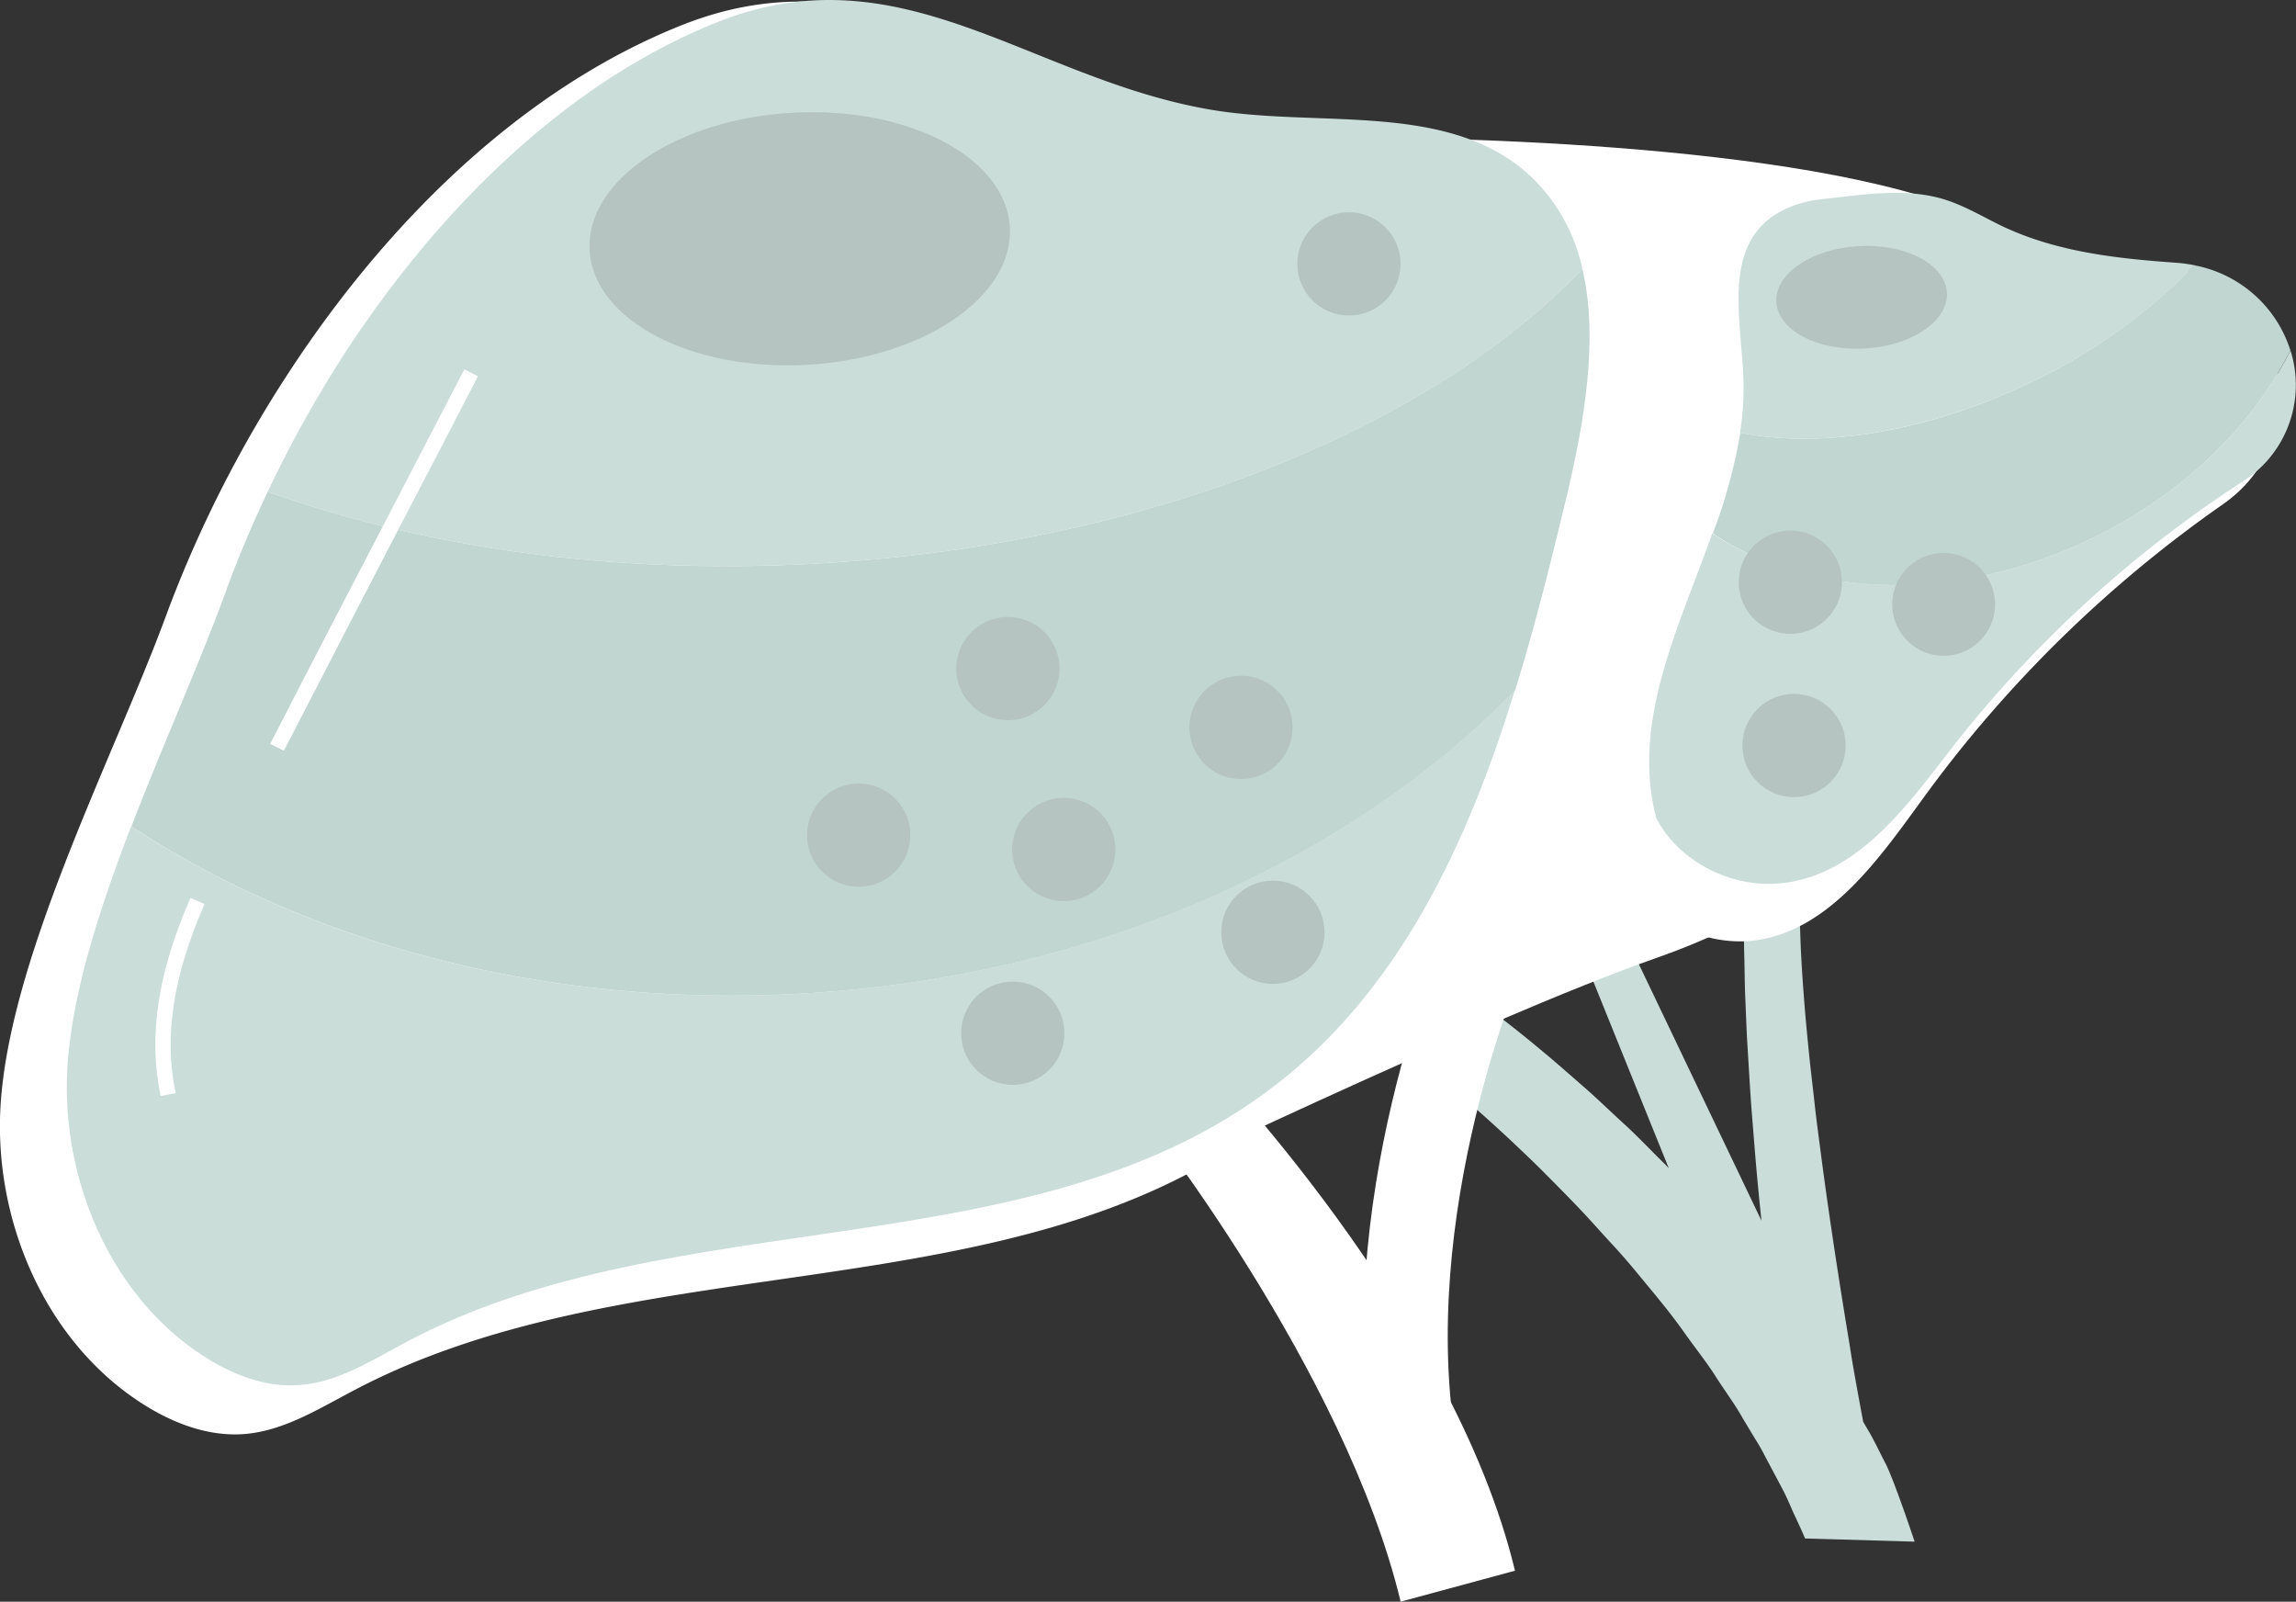 <svg xmlns="http://www.w3.org/2000/svg" viewBox="0 0 337.57 235.44"><rect x="0" y="0" width="337.57" height="235.44" fill="#333333" stroke="none"/><defs><style>.cls-1{fill:#caddd9;}.cls-2{fill:#fff;}.cls-3{fill:#c1d6d1;}.cls-4{fill:#b5c4c0;}</style></defs><g id="Layer_2" data-name="Layer 2"><g id="Layer_1-2" data-name="Layer 1"><path class="cls-1" d="M256.79,127.42s-.08,1.3-.21,3.59c-.09,1.15-.11,2.52-.13,4.1s-.06,3.37,0,5.31.05,4,.15,6.25.17,4.56.32,7,.29,4.91.46,7.45.4,5.11.6,7.68c.29,3.59.63,7.16,1,10.64L232,123l-5.28,2.62,18.63,46.1c-.16-.17-.32-.35-.49-.52-2.05-2-4-4.09-6-5.91s-3.88-3.66-5.73-5.28-3.59-3.14-5.21-4.53c-3.26-2.74-6-4.93-8-6.42-1-.75-1.77-1.35-2.34-1.76l-.82-.59-4.43,12.36.73.59,2,1.66c1.74,1.47,4.23,3.67,7.16,6.41,1.46,1.39,3.05,2.87,4.69,4.52s3.36,3.38,5.12,5.22,3.5,3.83,5.32,5.79,3.54,4.1,5.28,6.2,3.46,4.23,5,6.42,3.22,4.26,4.6,6.43,2.87,4.14,4,6.18l1.75,2.91a29.94,29.94,0,0,1,1.57,2.75c.95,1.78,1.82,3.41,2.58,4.86s1.26,2.77,1.76,3.82c1,2.11,1.5,3.32,1.5,3.32l16.11.47s-2.94-8.83-4.25-11.44c-.68-1.28-1.43-2.9-2.41-4.64l-.9-1.53c-.11-.57-.26-1.4-.46-2.45-.39-2.17-1-5.34-1.58-9.13-1.26-7.58-2.86-17.72-4.18-27.81-.32-2.51-.67-5-.94-7.51s-.58-4.92-.81-7.26-.46-4.61-.63-6.74-.32-4.14-.43-6-.19-3.52-.23-5-.11-2.77-.07-3.77c0-2,0-3.22,0-3.22Z"/><path class="cls-2" d="M205.93,235.44c-8.2-34.1-38-71.71-38.31-72l8.38-9.11c1.32,1.21,37.67,38.83,46.74,76.56Z"/><path class="cls-2" d="M202.06,215.2c-6.79-38.21,10.07-77.07,10.79-78.71l11.32,5L218.51,139l5.66,2.49c-.16.37-16,37.12-9.93,71.55Z"/><path class="cls-2" d="M195.07,20.19s56.62-.61,87.38,8.61.44,86.06.44,86.06c0-.73-12.07,16.41-39.26,25.92-25.57,8.94-80.64,35.5-80.64,35.5Z"/><path class="cls-2" d="M42.62,54.51C57.12,32.39,77,12.91,100.34,3.66,128.72-7.58,148.46,12,176.21,16.8c17.19,2.95,37.55-1.54,50.11,10.57,12.15,11.73,9.06,31.59,5.07,48-8.06,33.11-17.76,68.83-44.79,89.57C149.24,193.59,94,182.38,52.3,204.24,47,207,41.74,210.38,35.79,210.81c-5.28.37-10.48-1.66-14.92-4.51C7.19,197.51-.32,180.8,0,164.56c.45-22.18,16.61-52.87,24.42-74.08A178.88,178.88,0,0,1,42.62,54.51Z"/><path class="cls-2" d="M261,29.83a18.81,18.81,0,0,1,3.57-.71c5.88-.71,12.15-1.86,17.87,0,3.28,1.05,6.17,3,9.27,4.51,8,3.83,16.6,4.86,25.3,5.42,18.24,1.19,24.82,24.6,9.83,35.07l-.33.23A186.14,186.14,0,0,0,283,117c-6.77,9.29-14.23,20.2-25.67,21.32A18.88,18.88,0,0,1,239,128c-5.68-23.49,14.21-46.22,13.34-70.38C251.91,47.09,248.62,33.83,261,29.83Z"/><path class="cls-1" d="M19.27,121.5c-5,13-9.22,26.29-9.44,37.35-.3,15.71,6.88,31.87,19.92,40.38C34,202,39,204,44,203.6c5.67-.4,10.69-3.65,15.73-6.33,39.73-21.12,92.41-10.23,128-37.92,18.13-14.1,28.06-35.38,35-57.91-24.47,25.12-62.22,42.3-105.33,44.64C80,148.11,45.44,138.62,19.27,121.5Z"/><path class="cls-3" d="M232.65,39.52c-22.48,23.54-64.34,40.71-113,43.35-29.72,1.62-57.49-2.43-80.29-10.59-2.37,5-4.48,10-6.26,14.94-3.6,9.93-9.06,22-13.79,34.28,26.17,17.12,60.75,26.61,98.14,24.58,43.11-2.34,80.86-19.52,105.33-44.64,2.93-9.49,5.34-19.2,7.61-28.68C232.91,62.05,235.07,49.83,232.65,39.52Z"/><path class="cls-1" d="M177.7,16.07C151.24,11.44,132.41-7.55,105.36,3.3c-22.27,8.93-41.18,27.76-55,49.14a176.68,176.68,0,0,0-11,19.84c22.8,8.16,50.57,12.21,80.29,10.59,48.7-2.64,90.56-19.81,113-43.35a26.49,26.49,0,0,0-7.17-13.19C213.5,14.61,194.09,18.94,177.7,16.07Z"/><path class="cls-1" d="M307.75,79.05c-20,9.77-41.76,8.91-56-.63-5,14-11.92,27.75-8.24,41.83,3.21,6.23,10.77,10.25,18.08,9.61,11.21-1,18.49-11,25.08-19.53a175.3,175.3,0,0,1,42.49-39.18l.33-.21a16.79,16.79,0,0,0,7.27-19.42C331.17,62.53,321.09,72.54,307.75,79.05Z"/><path class="cls-3" d="M307.75,79.05c13.34-6.51,23.42-16.52,29-27.53A18.38,18.38,0,0,0,322.63,39,82.49,82.49,0,0,1,299,56c-15.46,7.54-31.26,10-43.12,7.6a79.57,79.57,0,0,1-4.05,14.82C266,88,287.73,88.82,307.75,79.05Z"/><path class="cls-1" d="M294.9,33.49c-3-1.39-5.9-3.22-9.11-4.2-5.63-1.71-11.77-.68-17.53-.06a19.8,19.8,0,0,0-3.5.65c-12.14,3.63-8.85,15.87-8.44,25.57a41.14,41.14,0,0,1-.49,8.15C267.69,66,283.49,63.54,299,56a82.49,82.49,0,0,0,23.68-17,20.82,20.82,0,0,0-2.91-.39C311.19,38,302.72,37.05,294.9,33.49Z"/><ellipse class="cls-4" cx="117.58" cy="35.1" rx="30.94" ry="18.56" transform="translate(-1.73 6.43) rotate(-3.11)"/><ellipse class="cls-4" cx="273.71" cy="43.71" rx="12.56" ry="7.54" transform="translate(-1.97 14.91) rotate(-3.11)"/><circle class="cls-4" cx="156.4" cy="124.87" r="7.59" transform="translate(-38.61 79.87) rotate(-25.61)"/><circle class="cls-4" cx="148.19" cy="98.28" r="7.59" transform="translate(26.66 228.09) rotate(-80.44)"/><circle class="cls-4" cx="182.46" cy="106.93" r="7.59" transform="translate(-5.53 10.05) rotate(-3.11)"/><circle class="cls-4" cx="126.24" cy="122.76" r="7.59" transform="translate(-9.25 235.22) rotate(-83.89)"/><circle class="cls-4" cx="187.15" cy="137.04" r="7.59"/><circle class="cls-4" cx="148.9" cy="151.88" r="7.59"/><circle class="cls-4" cx="198.33" cy="38.79" r="7.59"/><circle class="cls-4" cx="263.77" cy="109.59" r="7.59"/><circle class="cls-4" cx="286.63" cy="88.07" r="7.59" transform="matrix(0.33, -0.94, 0.94, 0.33, 108.39, 329.21)"/><circle class="cls-4" cx="263.22" cy="85.59" r="7.59" transform="translate(-4.25 14.4) rotate(-3.11)"/><path class="cls-2" d="M23.61,161.11C21.79,152.28,23.18,143,28,132l2.07.89c-4.62,10.61-6,19.45-4.25,27.81Z"/><path class="cls-2" d="M41.72,110.35l-2-1,.23-.44C46,97.1,52.1,85.41,58.18,73.71Q63.24,64,68.27,54.3l2,1q-5,9.72-10.09,19.42Q51.06,92.29,42,109.85Z"/></g></g></svg>